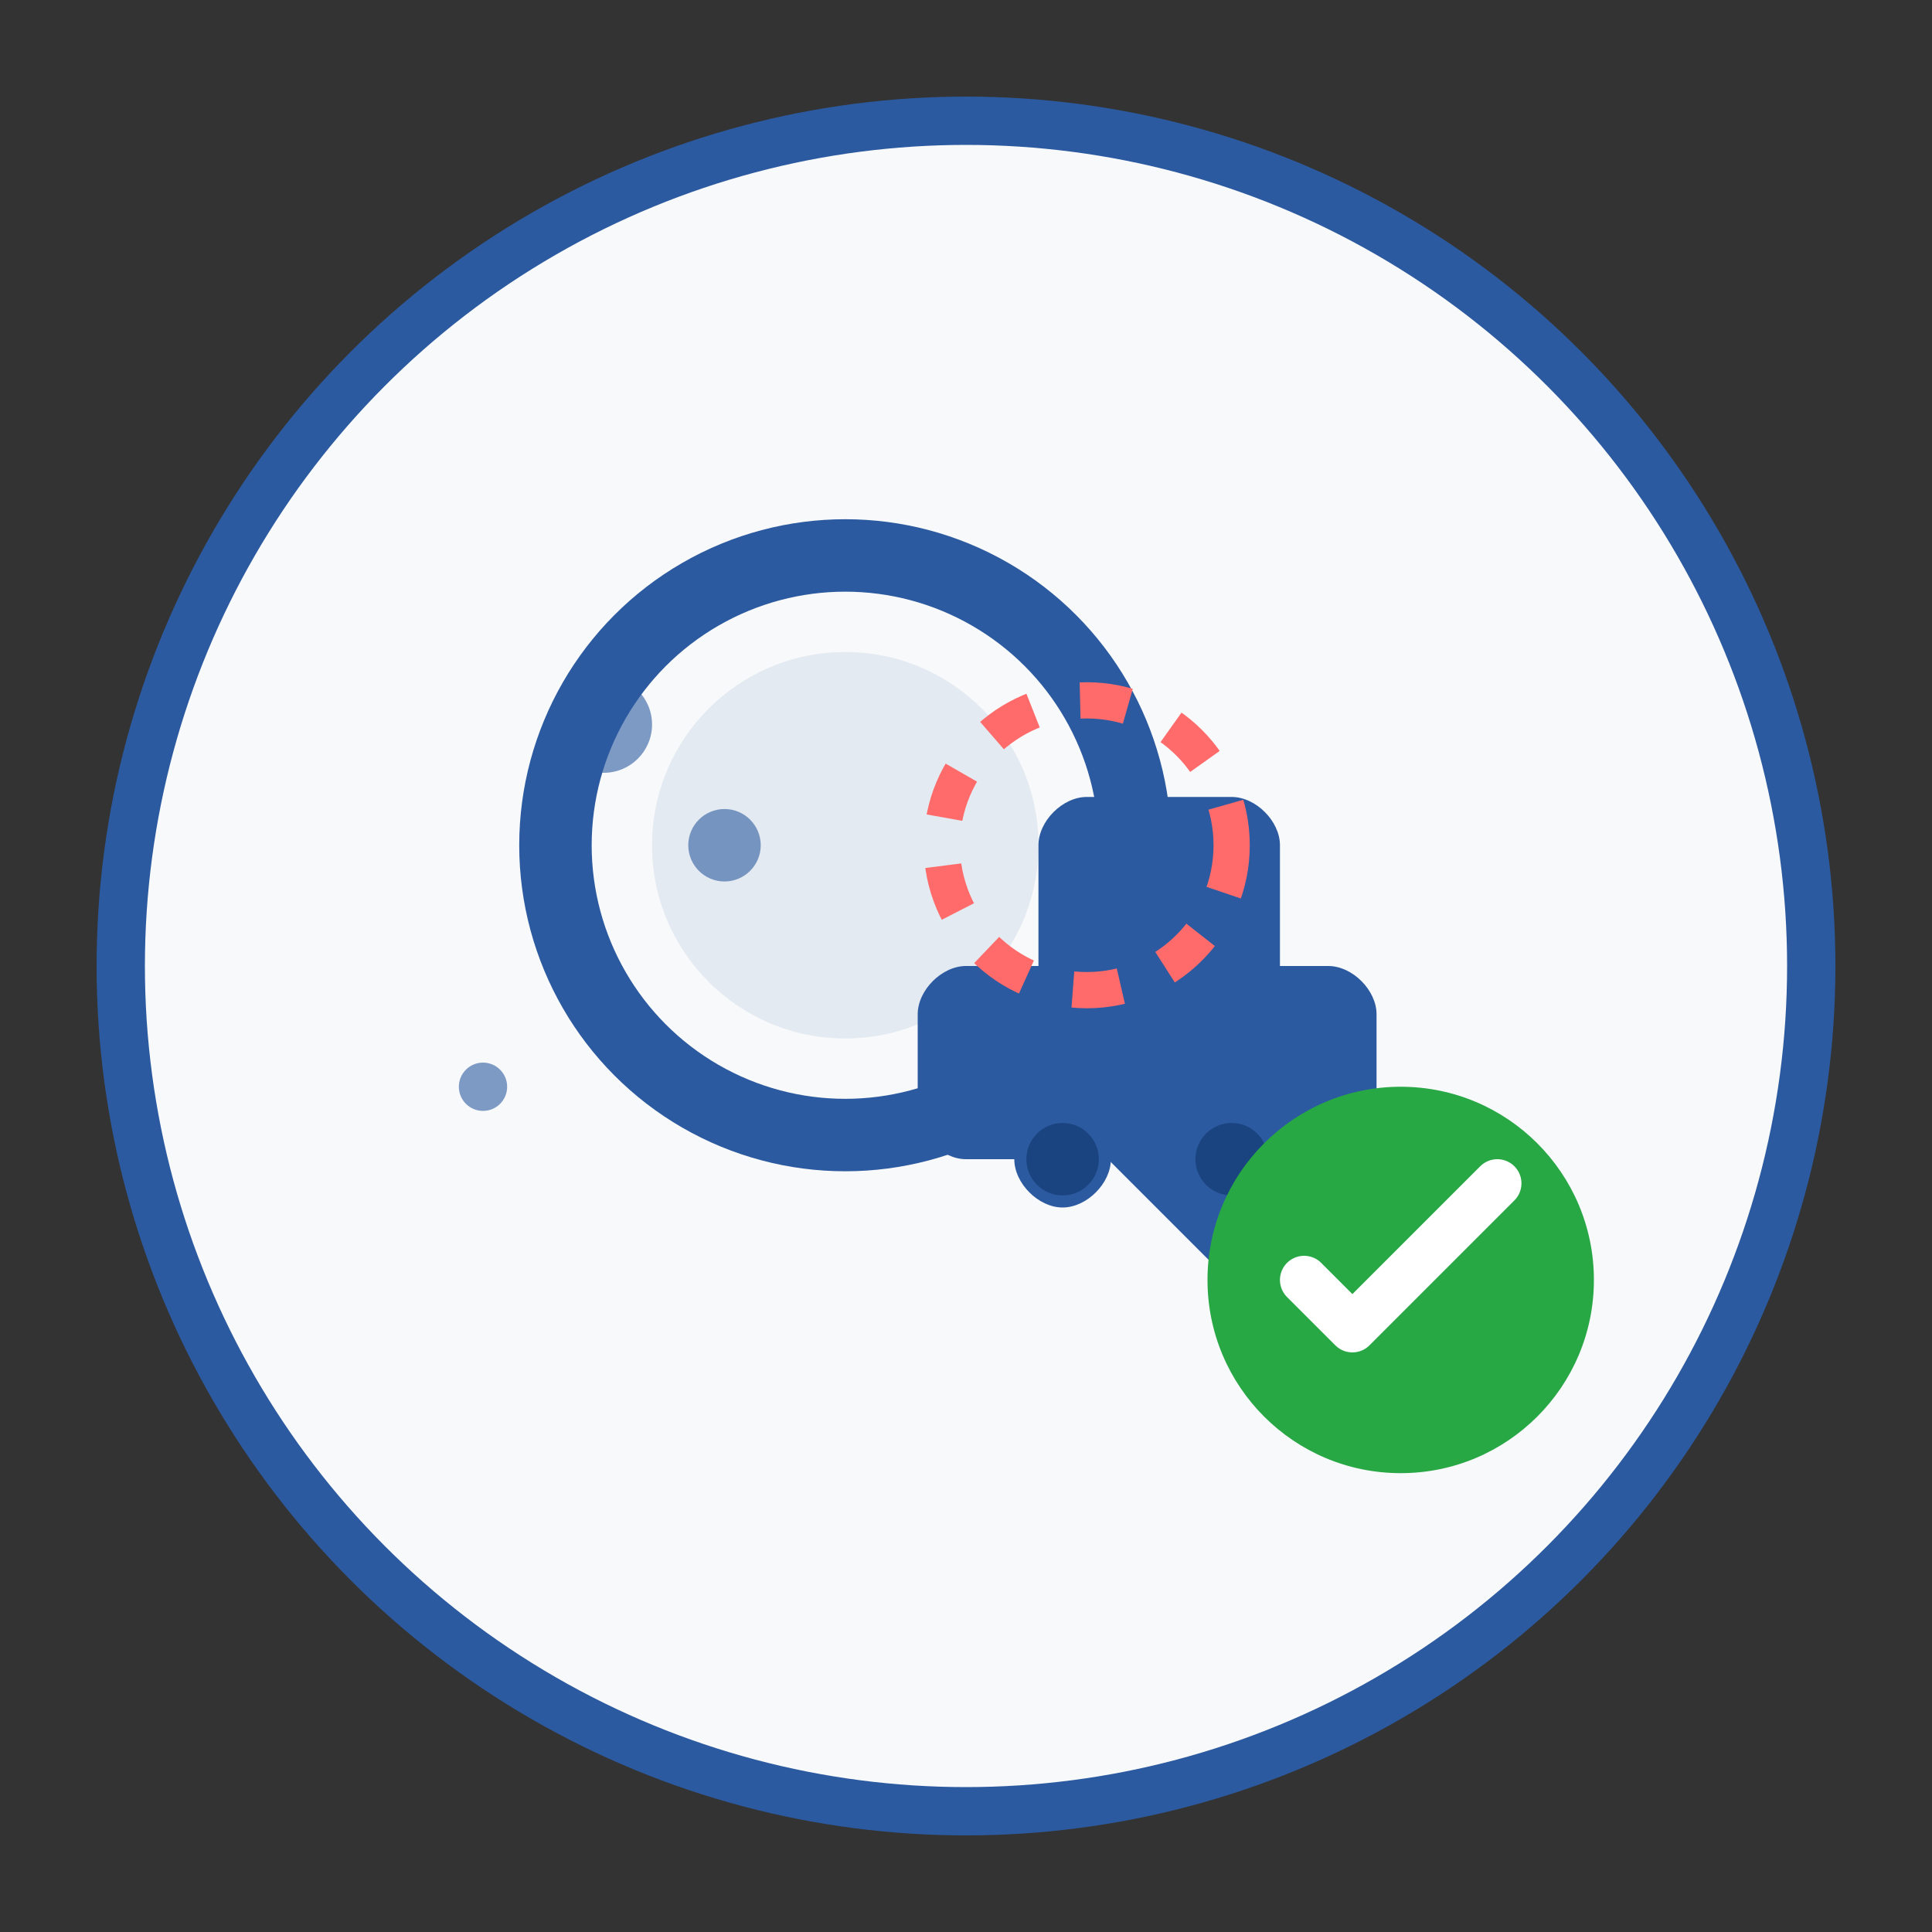 <svg width="80" height="80" viewBox="0 0 80 80" fill="none" xmlns="http://www.w3.org/2000/svg">
    <rect x="0" y="0" width="80" height="80" fill="#333333" stroke="none"/>
    <!-- Background Circle -->
    <circle cx="40" cy="40" r="35" fill="#f8f9fa" stroke="#2c5aa0" stroke-width="2"/>
    
    <!-- Magnifying Glass -->
    <g transform="translate(15, 15)">
        <circle cx="20" cy="20" r="12" fill="none" stroke="#2c5aa0" stroke-width="3"/>
        <circle cx="20" cy="20" r="8" fill="rgba(44, 90, 160, 0.1)"/>
        <line x1="30" y1="30" x2="40" y2="40" stroke="#2c5aa0" stroke-width="3" stroke-linecap="round"/>
    </g>
    
    <!-- Car Silhouettes being examined -->
    <g transform="translate(35, 25)">
        <!-- Car 1 -->
        <path d="M5 15h15c1 0 2 1 2 2v4c0 1-1 2-2 2h-1c0 1-1 2-2 2s-2-1-2-2h-4c0 1-1 2-2 2s-2-1-2-2H5c-1 0-2-1-2-2v-4c0-1 1-2 2-2z" fill="#2c5aa0"/>
        <path d="M8 10c0-1 1-2 2-2h6c1 0 2 1 2 2v5H8v-5z" fill="#2c5aa0"/>
        <circle cx="9" cy="23" r="1.5" fill="#1a4480"/>
        <circle cx="16" cy="23" r="1.5" fill="#1a4480"/>
    </g>
    
    <!-- Checkmark -->
    <g transform="translate(50, 45)">
        <circle cx="8" cy="8" r="8" fill="#28a745"/>
        <path d="M4 8l2 2 6-6" stroke="#fff" stroke-width="2" stroke-linecap="round" stroke-linejoin="round"/>
    </g>
    
    <!-- Selection indicators -->
    <g fill="#2c5aa0" opacity="0.6">
        <circle cx="25" cy="30" r="2"/>
        <circle cx="30" cy="35" r="1.5"/>
        <circle cx="20" cy="45" r="1"/>
    </g>
    
    <!-- Target/Focus Ring -->
    <circle cx="45" cy="35" r="6" fill="none" stroke="#ff6b6b" stroke-width="1.5" stroke-dasharray="2,2"/>
</svg>
